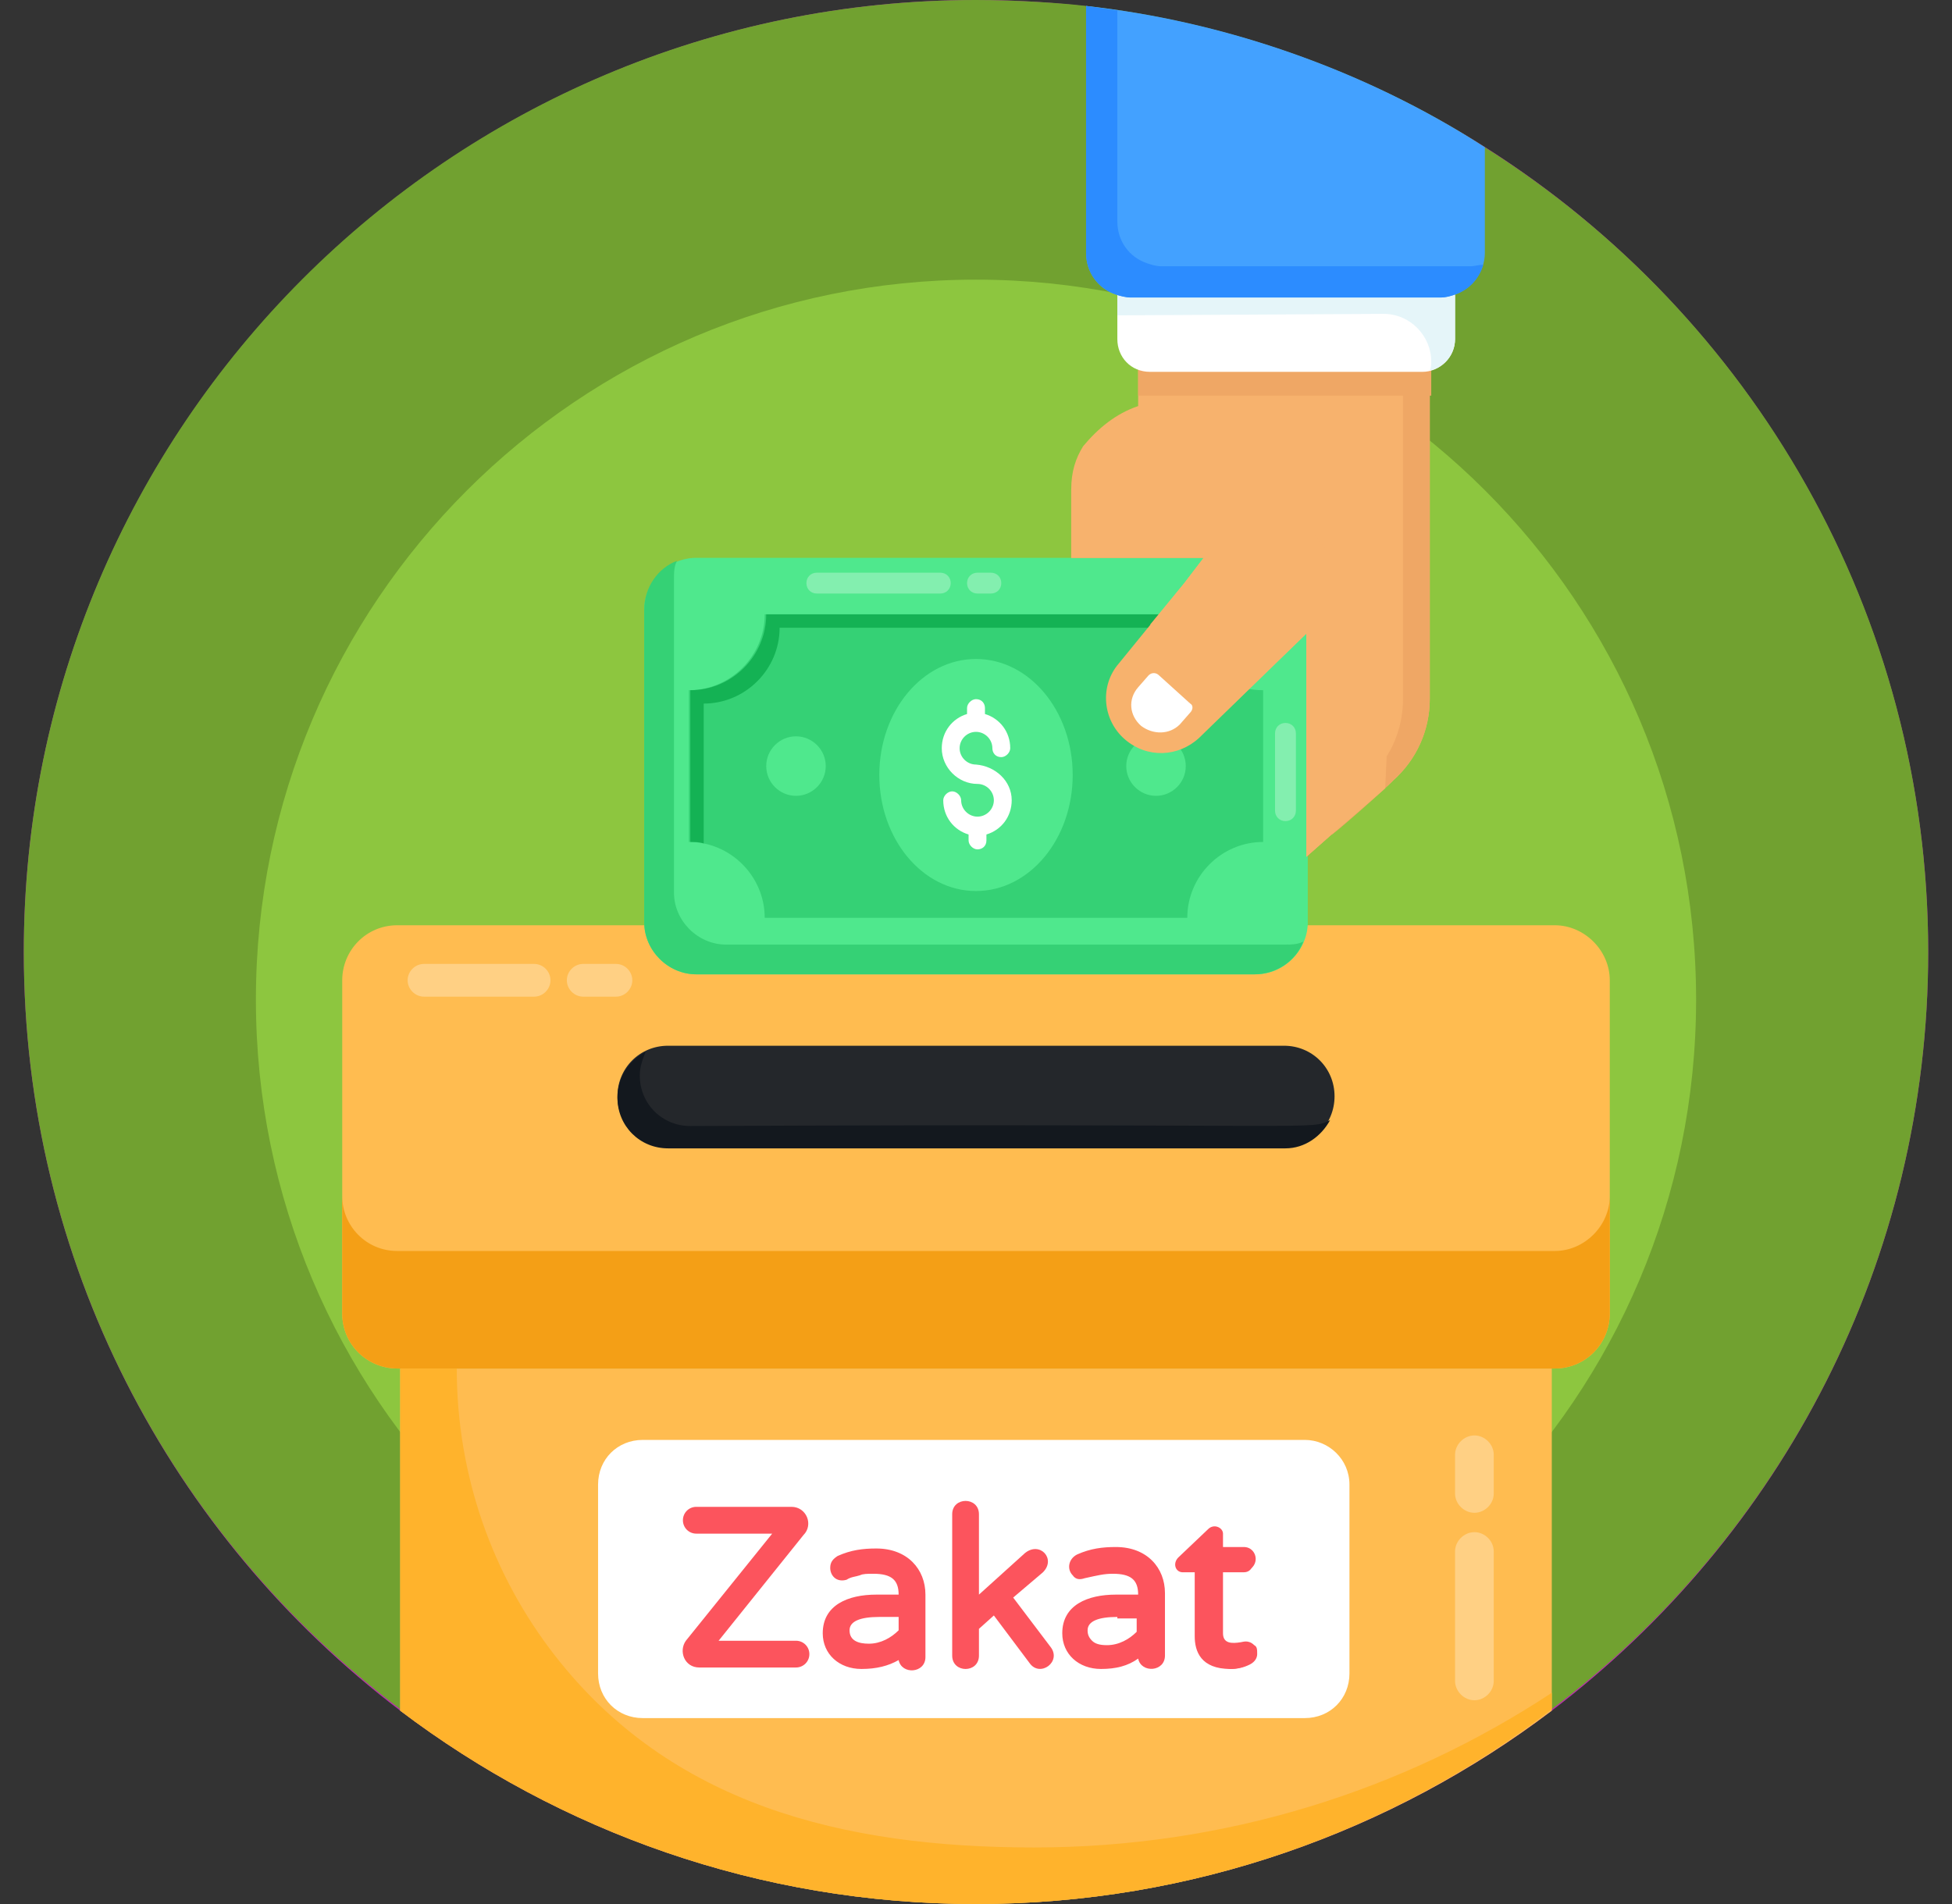 <svg width="41" height="40" viewBox="0 0 41 40" fill="none" xmlns="http://www.w3.org/2000/svg">
<rect x="0" y="0" width="41" height="40" fill="#333333" stroke="none"/>
<path d="M40.5 20C40.5 26.5 37.406 32.281 32.594 35.938C29.25 38.469 25.062 40 20.5 40C15.938 40 11.75 38.469 8.406 35.938C3.594 32.281 0.5 26.5 0.5 20C0.5 8.969 9.469 0 20.5 0C31.625 0 40.5 9.031 40.5 20Z" fill="#B730AA"/>
<path d="M40.5 20C40.5 26.5 37.406 32.281 32.594 35.906C29.25 38.469 25.062 40 20.5 40C15.938 40 11.75 38.469 8.406 35.906C3.594 32.281 0.5 26.5 0.5 20C0.5 8.969 9.438 0 20.5 0C21.344 0 22.281 0.062 22.812 0.125C25.625 0.438 28.625 1.438 31.188 3.094C36.781 6.625 40.5 12.875 40.5 20Z" fill="#71A130"/>
<path d="M20.5 36.125C28.853 36.125 35.625 29.353 35.625 21C35.625 12.647 28.853 5.875 20.5 5.875C12.147 5.875 5.375 12.647 5.375 21C5.375 29.353 12.147 36.125 20.5 36.125Z" fill="#8DC63F"/>
<path d="M32.594 28.75V35.938C29.25 38.469 25.062 40 20.5 40C15.938 40 11.75 38.469 8.406 35.938V28.75H32.594Z" fill="#FFBC50"/>
<path d="M32.594 35.562V35.906C29.25 38.469 25.062 40 20.5 40C15.938 40 11.75 38.469 8.406 35.938V28.75H9.594C9.594 31 10.344 33.094 11.656 34.781C14.094 37.906 17.688 38.812 21.719 38.812C25.719 38.812 29.469 37.625 32.594 35.562Z" fill="#FFB32C"/>
<path d="M33.812 20.594V27.594C33.812 28.219 33.312 28.75 32.656 28.75H8.344C7.719 28.75 7.188 28.25 7.188 27.594V20.594C7.188 19.969 7.688 19.438 8.344 19.438H32.656C33.281 19.438 33.812 19.969 33.812 20.594Z" fill="#FFBC50"/>
<path d="M33.812 25.125V27.594C33.812 28.219 33.312 28.75 32.656 28.75H8.344C7.719 28.75 7.188 28.25 7.188 27.594V25.125C7.188 25.75 7.688 26.281 8.344 26.281H32.656C33.281 26.281 33.812 25.75 33.812 25.125Z" fill="#F49F16"/>
<path d="M28.031 23.031C28.031 23.625 27.562 24.094 26.969 24.094H14.031C13.438 24.094 12.969 23.625 12.969 23.031C12.969 22.438 13.438 21.969 14.031 21.969H26.969C27.562 21.969 28.031 22.438 28.031 23.031Z" fill="#24272B"/>
<path d="M27.938 23.531C27.75 23.875 27.406 24.125 27 24.125H14.031C13.438 24.125 12.969 23.656 12.969 23.062C12.969 22.625 13.219 22.281 13.562 22.094C13.5 22.25 13.438 22.406 13.438 22.594C13.438 23.188 13.906 23.656 14.5 23.656C28 23.594 27.5 23.75 27.938 23.531Z" fill="#13181E"/>
<g opacity="0.3">
<path d="M30.969 31.781C31.188 31.781 31.375 31.594 31.375 31.375V30.562C31.375 30.344 31.188 30.156 30.969 30.156C30.75 30.156 30.562 30.344 30.562 30.562V31.375C30.562 31.594 30.75 31.781 30.969 31.781Z" fill="white"/>
<path d="M30.969 35.719C31.188 35.719 31.375 35.531 31.375 35.312V32.594C31.375 32.375 31.188 32.188 30.969 32.188C30.75 32.188 30.562 32.375 30.562 32.594V35.312C30.562 35.531 30.75 35.719 30.969 35.719Z" fill="white"/>
</g>
<g opacity="0.3">
<path d="M11.906 20.594C11.906 20.781 12.062 20.938 12.25 20.938H12.938C13.125 20.938 13.281 20.781 13.281 20.594C13.281 20.406 13.125 20.25 12.938 20.25H12.25C12.062 20.25 11.906 20.406 11.906 20.594Z" fill="white"/>
<path d="M8.562 20.594C8.562 20.781 8.719 20.938 8.906 20.938H11.219C11.406 20.938 11.562 20.781 11.562 20.594C11.562 20.406 11.406 20.25 11.219 20.25H8.906C8.719 20.25 8.562 20.406 8.562 20.594Z" fill="white"/>
</g>
<path d="M28.344 31.188V35.156C28.344 35.688 27.938 36.094 27.406 36.094H13.5C12.969 36.094 12.562 35.688 12.562 35.156V31.188C12.562 30.656 12.969 30.25 13.5 30.25H27.406C27.906 30.25 28.344 30.656 28.344 31.188Z" fill="white"/>
<path d="M27.469 12.812V19.375C27.469 19.969 26.969 20.469 26.375 20.469H14.625C14.031 20.469 13.531 19.969 13.531 19.375V12.812C13.531 12.219 14.031 11.719 14.625 11.719H26.344C26.969 11.688 27.469 12.188 27.469 12.812Z" fill="#4FE88D"/>
<path d="M27.375 19.781C27.219 20.188 26.812 20.469 26.344 20.469H14.625C14.031 20.469 13.531 19.969 13.531 19.375V12.812C13.531 12.344 13.812 11.938 14.219 11.781C14.156 11.906 14.156 12.031 14.156 12.188V18.75C14.156 19.344 14.656 19.844 15.25 19.844H26.969C27.125 19.844 27.25 19.844 27.375 19.781Z" fill="#35D175"/>
<path d="M26.531 14.5V17.688C25.656 17.688 24.938 18.406 24.938 19.281H16.062C16.062 18.406 15.344 17.688 14.469 17.688V14.5C15.344 14.5 16.062 13.781 16.062 12.906H24.906C24.938 13.781 25.625 14.5 26.531 14.5Z" fill="#35D175"/>
<path d="M24.969 13.188H16.375C16.375 14.062 15.656 14.781 14.781 14.781V17.719C14.688 17.688 14.594 17.688 14.5 17.688V14.5C15.375 14.5 16.094 13.781 16.094 12.906H24.938C24.938 13 24.938 13.094 24.969 13.188Z" fill="#14B254"/>
<path d="M22.531 16.281C22.531 17.625 21.625 18.719 20.5 18.719C19.375 18.719 18.469 17.625 18.469 16.281C18.469 14.938 19.375 13.844 20.5 13.844C21.625 13.844 22.531 14.938 22.531 16.281Z" fill="#4FE88D"/>
<path d="M24.906 16.094C24.906 16.438 24.625 16.719 24.281 16.719C23.938 16.719 23.656 16.438 23.656 16.094C23.656 15.75 23.938 15.469 24.281 15.469C24.625 15.469 24.906 15.75 24.906 16.094Z" fill="#4FE88D"/>
<path d="M17.344 16.094C17.344 16.438 17.062 16.719 16.719 16.719C16.375 16.719 16.094 16.438 16.094 16.094C16.094 15.75 16.375 15.469 16.719 15.469C17.062 15.469 17.344 15.75 17.344 16.094Z" fill="#4FE88D"/>
<g opacity="0.3">
<path d="M16.938 12.25C16.938 12.125 17.031 12.031 17.156 12.031H19.75C19.875 12.031 19.969 12.125 19.969 12.25C19.969 12.375 19.875 12.469 19.75 12.469H17.156C17.031 12.469 16.938 12.375 16.938 12.25Z" fill="white"/>
</g>
<g opacity="0.3">
<path d="M20.312 12.25C20.312 12.125 20.406 12.031 20.531 12.031H20.812C20.938 12.031 21.031 12.125 21.031 12.25C21.031 12.375 20.938 12.469 20.812 12.469H20.531C20.406 12.469 20.312 12.375 20.312 12.25Z" fill="white"/>
</g>
<g opacity="0.3">
<path d="M27 17.25C26.875 17.25 26.781 17.156 26.781 17.031V15.406C26.781 15.281 26.875 15.188 27 15.188C27.125 15.188 27.219 15.281 27.219 15.406V17.031C27.219 17.156 27.125 17.25 27 17.25Z" fill="white"/>
</g>
<path d="M21.25 16.812C21.25 17.156 21.031 17.438 20.719 17.531V17.656C20.719 17.781 20.625 17.844 20.531 17.844C20.438 17.844 20.344 17.75 20.344 17.656V17.531C20.031 17.438 19.812 17.156 19.812 16.812C19.812 16.719 19.906 16.625 20 16.625C20.094 16.625 20.188 16.719 20.188 16.812C20.188 17 20.344 17.156 20.531 17.156C20.719 17.156 20.875 17 20.875 16.812C20.875 16.625 20.719 16.469 20.531 16.469C20.125 16.469 19.781 16.125 19.781 15.719C19.781 15.375 20 15.094 20.312 15V14.875C20.312 14.781 20.406 14.688 20.5 14.688C20.625 14.688 20.688 14.781 20.688 14.875V15C21 15.094 21.219 15.375 21.219 15.719C21.219 15.812 21.125 15.906 21.031 15.906C20.906 15.906 20.844 15.812 20.844 15.719C20.844 15.531 20.688 15.375 20.5 15.375C20.312 15.375 20.156 15.531 20.156 15.719C20.156 15.906 20.312 16.062 20.5 16.062C20.906 16.094 21.25 16.406 21.25 16.812Z" fill="white"/>
<path d="M23.906 7.531V8.531C23.438 8.688 23.062 9 22.75 9.375C22.594 9.625 22.5 9.906 22.5 10.281V11.719H25.281L24.875 12.25L24.156 13.125H25.562V15.125L27.438 13.312V18L27.969 17.531C28 17.5 29.344 16.344 29.25 16.406C29.75 15.969 30.031 15.344 30.031 14.688V7.5H23.906V7.531Z" fill="#F7B26D"/>
<path d="M23.906 7.531H30.062V8.312H23.906V7.531Z" fill="#EFA765"/>
<path d="M27.969 17.531L27.438 18V17.5C27.469 17.469 28.781 16.344 28.688 16.406C29.188 15.969 29.469 15.344 29.469 14.688V7.5H30.031V14.688C30.031 15.344 29.75 15.969 29.25 16.406C29.219 16.469 27.906 17.625 27.969 17.531Z" fill="#EFA765"/>
<path d="M23.469 7.125V6.125H30.562V7.125C30.562 7.5 30.25 7.812 29.875 7.812H24.156C23.75 7.812 23.469 7.5 23.469 7.125Z" fill="white"/>
<path d="M23.469 6.625V6.125H30.562V7.125C30.562 7.438 30.344 7.719 30.031 7.781C30.062 7.719 30.062 7.656 30.062 7.594C30.062 7.062 29.625 6.594 29.062 6.594L23.469 6.625Z" fill="#E5F5F9"/>
<path d="M31.188 3.094V5.312C31.188 5.719 30.906 6.062 30.562 6.188C30.469 6.219 30.375 6.25 30.25 6.25H23.75C23.656 6.25 23.531 6.219 23.438 6.188C23.062 6.062 22.812 5.719 22.812 5.312V0.125C25.656 0.438 28.625 1.438 31.188 3.094Z" fill="#43A1FF"/>
<path d="M31.156 5.562C31.062 5.875 30.844 6.094 30.562 6.188C30.469 6.219 30.375 6.25 30.25 6.25H23.75C23.656 6.25 23.531 6.219 23.438 6.188C23.062 6.062 22.812 5.719 22.812 5.312V0.125C23.031 0.156 23.25 0.188 23.469 0.219V4.656C23.469 5.062 23.719 5.406 24.094 5.531C24.188 5.562 24.281 5.594 24.406 5.594H30.875C30.969 5.594 31.062 5.562 31.156 5.562Z" fill="#2C8CFF"/>
<path d="M23.625 15.531C23.156 15.125 23.094 14.406 23.5 13.938L24.875 12.25L25.281 11.719H22.5V10.281L26.719 10.031L28.688 12.656L29.156 15.25L29.094 16.562C29.062 16.594 27.906 17.594 27.969 17.531L27.438 18V13.312L25.188 15.5C24.75 15.906 24.094 15.938 23.625 15.531Z" fill="#F7B26D"/>
<path d="M25 14.969L24.781 15.219C24.562 15.438 24.219 15.438 23.969 15.25C23.719 15.031 23.688 14.688 23.906 14.438L24.125 14.188C24.188 14.125 24.281 14.125 24.344 14.188L25 14.781C25.062 14.812 25.062 14.906 25 14.969Z" fill="white"/>
<path d="M14.469 34.531L16.375 32.156H14.625C14.531 32.156 14.438 32.062 14.438 31.969C14.438 31.875 14.531 31.781 14.625 31.781H16.625C16.875 31.781 17 32.062 16.844 32.25L14.938 34.594H16.75C16.875 34.594 16.938 34.688 16.938 34.781C16.938 34.906 16.844 34.969 16.75 34.969H14.719C14.469 34.938 14.344 34.688 14.469 34.531Z" fill="#FC545D"/>
<path d="M16.719 35.031H14.688C14.375 35.031 14.25 34.688 14.406 34.469L16.219 32.219H14.625C14.469 32.219 14.344 32.094 14.344 31.938C14.344 31.781 14.469 31.656 14.625 31.656H16.625C16.938 31.656 17.094 32.031 16.875 32.25L15.094 34.469H16.719C16.875 34.469 17 34.594 17 34.75C17 34.906 16.875 35.031 16.719 35.031ZM14.625 31.844C14.562 31.844 14.5 31.906 14.5 31.969C14.5 32.031 14.562 32.094 14.625 32.094H16.562L14.531 34.594C14.438 34.719 14.531 34.906 14.688 34.906H16.719C16.781 34.906 16.844 34.875 16.844 34.781C16.844 34.719 16.781 34.656 16.719 34.656H14.75L16.75 32.188C16.875 32.062 16.781 31.844 16.594 31.844H14.625Z" fill="#FC545D"/>
<path d="M17.344 34.312C17.344 33.781 17.844 33.562 18.406 33.562H18.969V33.531C18.969 33.156 18.781 32.969 18.344 32.969C18.156 32.969 18 33 17.719 33.094C17.562 33.125 17.5 33.031 17.5 32.938C17.5 32.844 17.531 32.812 17.625 32.75C17.875 32.625 18.156 32.594 18.406 32.594C19 32.594 19.375 32.969 19.375 33.5V34.812C19.375 35.094 18.969 35.094 18.969 34.812V34.688C18.75 34.906 18.469 35.031 18.094 35.031C17.688 35 17.344 34.75 17.344 34.312ZM18.969 34.281V33.906H18.469C18 33.906 17.781 34.031 17.781 34.281C17.781 34.562 18 34.656 18.281 34.656C18.531 34.625 18.781 34.469 18.969 34.281Z" fill="#FC545D"/>
<path d="M18.094 35.062C17.625 35.062 17.281 34.75 17.281 34.312C17.281 33.719 17.812 33.5 18.406 33.5H18.875C18.875 33.188 18.719 33.062 18.344 33.062C18.219 33.062 18.125 33.062 18.062 33.094C17.969 33.125 17.875 33.125 17.781 33.188C17.562 33.25 17.438 33.094 17.438 32.938C17.438 32.812 17.5 32.75 17.594 32.688C17.875 32.562 18.125 32.531 18.406 32.531C19.062 32.531 19.438 32.969 19.438 33.5V34.812C19.438 35.156 18.938 35.188 18.875 34.875C18.656 35 18.406 35.062 18.094 35.062ZM18.094 34.906C18.438 34.906 18.688 34.812 18.906 34.594L19.031 34.469V34.781C19.031 34.969 19.281 34.938 19.281 34.781V33.469C19.281 33 18.969 32.656 18.406 32.656C18.156 32.656 17.906 32.719 17.656 32.812C17.594 32.844 17.594 32.875 17.594 32.906C17.594 32.969 17.625 33.031 17.719 33C18 32.906 18.156 32.875 18.344 32.875C18.844 32.875 19.031 33.094 19.031 33.531V33.656H18.406C17.906 33.656 17.438 33.812 17.438 34.312C17.438 34.688 17.719 34.906 18.094 34.906ZM18.25 34.719C17.844 34.719 17.688 34.531 17.688 34.281C17.688 34 17.938 33.844 18.469 33.844H19.031V34.344L19 34.375C18.812 34.562 18.531 34.719 18.25 34.719ZM18.469 33.969C18.062 33.969 17.844 34.062 17.844 34.25C17.844 34.469 18.031 34.531 18.25 34.531C18.5 34.531 18.719 34.406 18.875 34.25V33.969H18.469Z" fill="#FC545D"/>
<path d="M20.062 34.781V31.812C20.062 31.531 20.469 31.531 20.469 31.812V33.688L21.562 32.688C21.781 32.5 22.031 32.781 21.812 33L21.156 33.594L22 34.688C22.188 34.906 21.844 35.156 21.656 34.938L20.875 33.875L20.469 34.25V34.844C20.5 35.031 20.062 35.031 20.062 34.781Z" fill="#FC545D"/>
<path d="M21.625 34.938L20.875 33.938L20.562 34.219V34.781C20.562 35.156 20 35.156 20 34.781V31.812C20 31.438 20.562 31.438 20.562 31.812V33.5L21.531 32.625C21.844 32.375 22.188 32.75 21.906 33.031L21.281 33.562L22.062 34.594C22.312 34.906 21.844 35.25 21.625 34.938ZM20.906 33.688L21.75 34.844C21.844 34.969 22.062 34.844 21.969 34.688L21.094 33.531L21.812 32.906C21.938 32.781 21.812 32.594 21.656 32.719L20.438 33.844V31.781C20.438 31.594 20.188 31.594 20.188 31.781V34.75C20.188 34.938 20.438 34.906 20.438 34.75V34.125L20.906 33.688Z" fill="#FC545D"/>
<path d="M22.375 34.312C22.375 33.781 22.875 33.562 23.438 33.562H24V33.531C24 33.156 23.812 32.969 23.375 32.969C23.188 32.969 23.031 33 22.75 33.094C22.688 33.125 22.625 33.094 22.562 33.062C22.5 33 22.5 32.812 22.625 32.75C22.875 32.625 23.156 32.594 23.406 32.594C24 32.594 24.375 32.969 24.375 33.5V34.812C24.375 35.094 23.969 35.094 23.969 34.812V34.688C23.75 34.906 23.469 35.031 23.094 35.031C22.719 35 22.375 34.75 22.375 34.312ZM23.969 34.281V33.906H23.469C23 33.906 22.781 34.031 22.781 34.281C22.781 34.562 23 34.656 23.281 34.656C23.562 34.625 23.812 34.469 23.969 34.281Z" fill="#FC545D"/>
<path d="M23.125 35.062C22.656 35.062 22.312 34.75 22.312 34.312C22.312 33.719 22.844 33.5 23.438 33.5H23.906C23.906 33.188 23.75 33.062 23.375 33.062C23.188 33.062 23.062 33.094 22.781 33.156C22.688 33.188 22.594 33.188 22.531 33.094C22.406 32.969 22.438 32.75 22.625 32.656C22.906 32.531 23.156 32.5 23.438 32.5C24.094 32.5 24.469 32.938 24.469 33.469V34.781C24.469 35.125 23.969 35.156 23.906 34.844C23.688 35 23.438 35.062 23.125 35.062ZM23.125 34.906C23.75 34.906 23.969 34.531 24.062 34.438V34.75C24.062 34.938 24.312 34.906 24.312 34.75V33.438C24.312 32.969 24 32.625 23.438 32.625C23.188 32.625 22.938 32.688 22.688 32.781C22.594 32.812 22.594 32.906 22.656 32.938C22.688 32.969 22.719 32.969 22.75 32.969C23.031 32.875 23.188 32.844 23.375 32.844C23.875 32.844 24.062 33.062 24.062 33.5V33.625H23.438C22.938 33.625 22.469 33.781 22.469 34.281C22.438 34.688 22.75 34.906 23.125 34.906ZM23.281 34.719C22.875 34.719 22.719 34.531 22.719 34.281C22.719 34 22.969 33.844 23.5 33.844H24.062V34.344L24.031 34.375C23.875 34.531 23.594 34.719 23.281 34.719ZM23.469 33.969C23.062 33.969 22.844 34.062 22.844 34.25C22.844 34.344 22.875 34.406 22.938 34.469C23 34.531 23.094 34.562 23.25 34.562C23.5 34.562 23.719 34.438 23.875 34.281V34H23.469V33.969Z" fill="#FC545D"/>
<path d="M25.188 34.406V33H24.875C24.781 33 24.75 32.906 24.844 32.844L25.469 32.219C25.562 32.125 25.625 32.188 25.625 32.281V32.656H26.125C26.219 32.656 26.312 32.719 26.312 32.844C26.312 32.938 26.25 33.031 26.125 33.031H25.594V34.406C25.594 34.688 25.844 34.719 26.062 34.656C26.219 34.625 26.312 34.719 26.312 34.812C26.312 34.875 26.281 34.938 26.219 34.969C26.094 35.031 25.969 35.062 25.844 35.062C25.406 35 25.188 34.781 25.188 34.406Z" fill="#FC545D"/>
<path d="M25.844 35.062C25.219 35.062 25.094 34.688 25.094 34.375V33.031H24.844C24.688 33.031 24.625 32.844 24.75 32.719L25.375 32.125C25.5 32 25.688 32.094 25.688 32.219V32.5H26.125C26.281 32.5 26.375 32.625 26.375 32.75C26.375 32.875 26.281 33 26.125 33H25.688V34.312C25.688 34.531 25.875 34.531 26.062 34.5C26.094 34.5 26.219 34.438 26.344 34.562C26.406 34.594 26.406 34.656 26.406 34.75C26.406 34.812 26.375 34.906 26.25 34.969C26.125 35.031 26 35.062 25.844 35.062ZM25.5 32.25L24.844 32.906H25.25V34.406C25.25 34.781 25.438 34.938 25.844 34.938C25.969 34.938 26.094 34.906 26.188 34.875C26.25 34.844 26.25 34.812 26.25 34.781C26.25 34.719 26.219 34.688 26.094 34.719C25.812 34.812 25.5 34.75 25.5 34.406V32.938H26.125C26.188 32.938 26.219 32.906 26.219 32.844C26.219 32.781 26.188 32.75 26.125 32.75H25.531L25.5 32.25C25.531 32.25 25.531 32.25 25.5 32.25Z" fill="#FC545D"/>
</svg>
